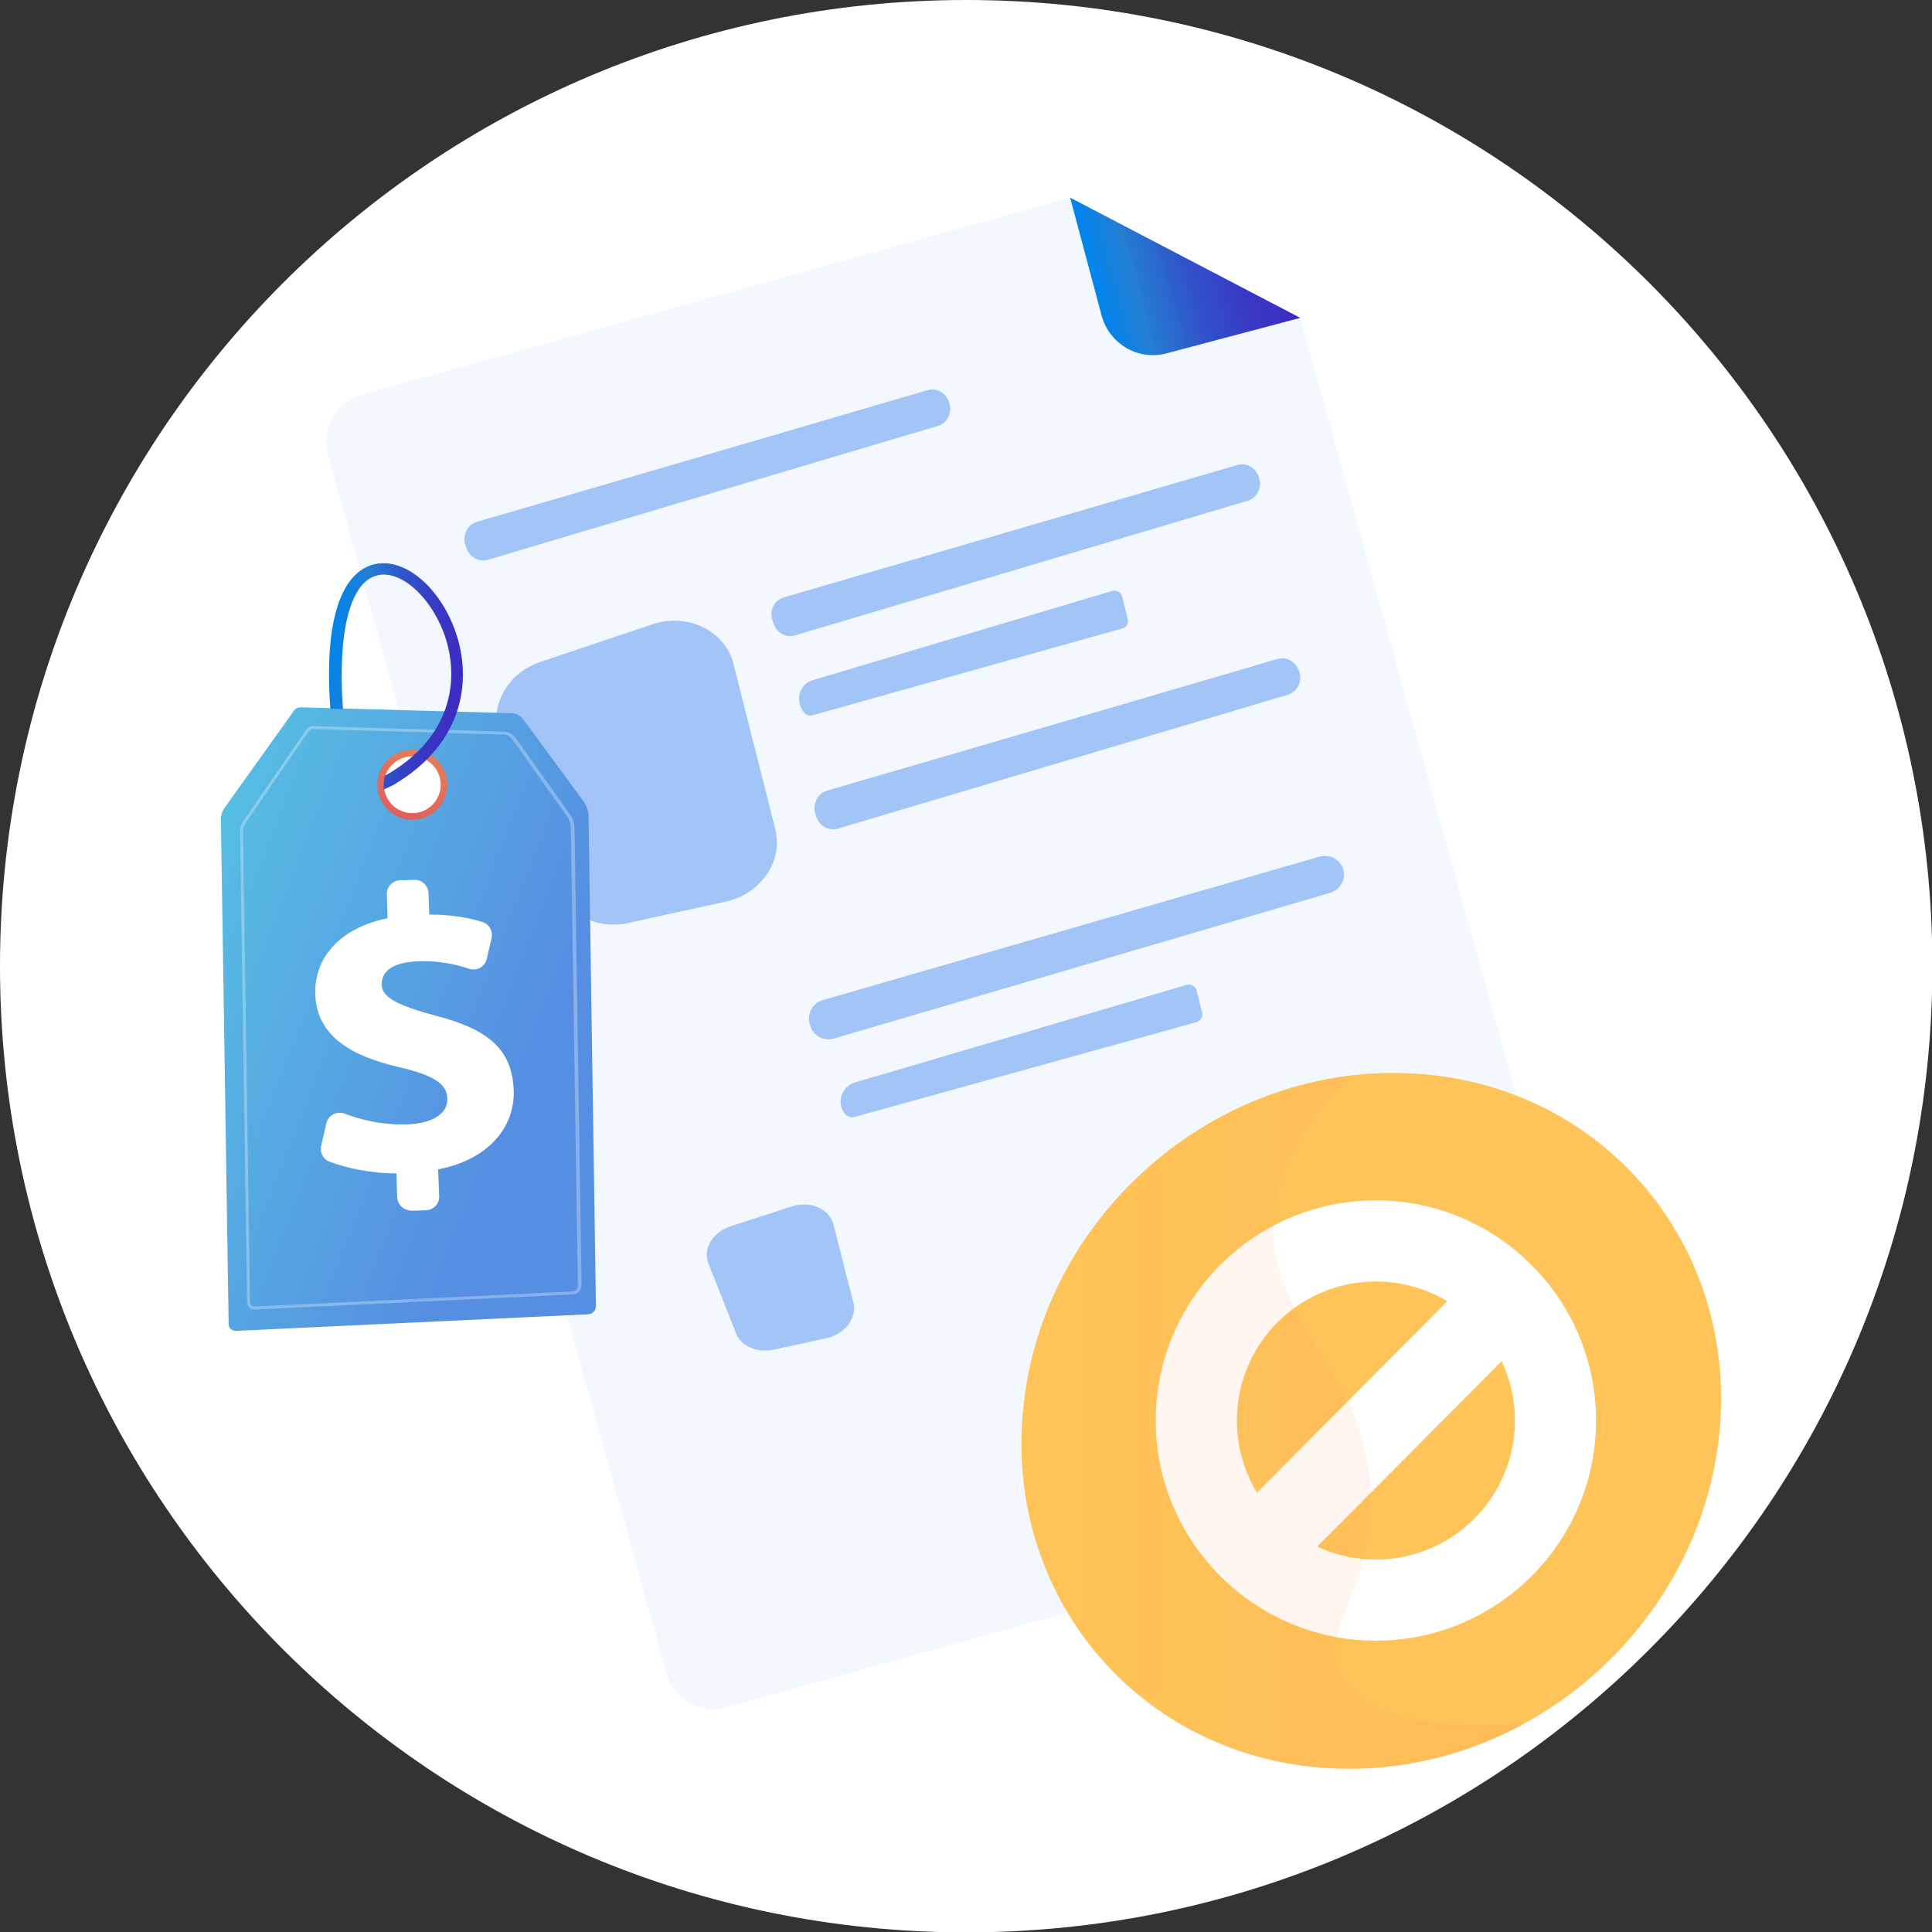 <svg width="100" height="100" viewBox="0 0 100 100" fill="none" xmlns="http://www.w3.org/2000/svg">
<rect x="0" y="0" width="100" height="100" fill="#333333" stroke="none"/>
<g clip-path="url(#clip0_3455_7895)">
<path d="M50.01 100.019C77.629 100.019 100.019 77.629 100.019 50.01C100.019 22.39 77.629 0 50.01 0C22.39 0 0 22.39 0 50.01C0 77.629 22.39 100.019 50.01 100.019Z" fill="white"/>
<path d="M67.303 16.453L83.05 73.125C83.432 74.461 82.63 75.854 81.294 76.236L37.603 88.376C36.267 88.757 34.873 87.956 34.491 86.62L16.969 23.535C16.587 22.199 17.389 20.805 18.725 20.424L55.373 10.231L67.303 16.453Z" fill="#F3F8FF"/>
<path d="M55.392 10.231L67.303 16.453L60.393 18.286C58.923 18.687 57.416 17.809 57.015 16.32L55.392 10.231Z" fill="url(#paint0_linear_3455_7895)"/>
<path opacity="0.78" d="M36.667 65.394L38.099 69.021C38.366 69.689 39.187 70.032 40.046 69.861L42.756 69.269C43.73 69.059 44.379 68.219 44.169 67.417L43.138 63.371C42.928 62.55 41.916 62.13 40.943 62.455L37.832 63.466C36.896 63.772 36.362 64.631 36.667 65.394Z" fill="#8CB6F5"/>
<path opacity="0.78" d="M45.829 61.939C50.258 60.66 67.246 55.755 71.54 54.514C72.075 54.361 72.647 54.667 72.781 55.201C72.915 55.698 72.609 56.232 72.094 56.385L46.421 63.924C45.925 64.077 45.409 63.829 45.218 63.371L45.18 63.256C44.951 62.703 45.257 62.111 45.829 61.939Z" fill="#F3F8FF"/>
<path opacity="0.78" d="M47.051 67.895C47.146 67.99 47.299 68.047 47.452 68.009L64.344 63.294C64.554 63.237 64.688 63.008 64.631 62.798L64.344 61.653C64.287 61.424 64.058 61.29 63.829 61.367L47.471 66.196C46.727 66.425 46.497 67.36 47.051 67.895Z" fill="#F3F8FF"/>
<path opacity="0.78" d="M33.422 55.201L34.854 58.809C35.121 59.477 35.942 59.821 36.801 59.63L39.511 59.038C40.485 58.828 41.134 57.988 40.924 57.206L39.893 53.178C39.683 52.376 38.672 51.956 37.698 52.262L34.587 53.273C33.651 53.579 33.136 54.457 33.422 55.201Z" fill="#F3F8FF"/>
<path opacity="0.78" d="M42.584 51.766C47.013 50.487 64.001 45.581 68.296 44.34C68.83 44.188 69.403 44.493 69.536 45.028C69.67 45.524 69.364 46.058 68.849 46.211L43.176 53.751C42.68 53.903 42.164 53.655 41.974 53.197L41.935 53.083C41.725 52.529 42.031 51.918 42.584 51.766Z" fill="#8CB6F5"/>
<path opacity="0.78" d="M43.806 57.721C43.921 57.816 44.073 57.855 44.226 57.816L61.92 52.911C62.149 52.854 62.283 52.624 62.226 52.415L61.939 51.269C61.882 51.04 61.634 50.907 61.405 50.983L44.264 56.022C43.501 56.251 43.252 57.187 43.806 57.721Z" fill="#8CB6F5"/>
<path opacity="0.78" d="M42.794 40.924C46.822 39.76 62.226 35.255 66.12 34.109C66.616 33.957 67.131 34.281 67.265 34.816C67.398 35.312 67.131 35.827 66.654 35.961L43.367 42.89C42.928 43.023 42.432 42.775 42.26 42.298L42.222 42.184C42.031 41.668 42.298 41.077 42.794 40.924Z" fill="#8CB6F5"/>
<path opacity="0.78" d="M42.794 47.204C42.909 47.299 43.062 47.356 43.195 47.299L60.45 42.508C60.66 42.451 60.794 42.222 60.737 42.012L60.45 40.867C60.393 40.638 60.164 40.504 59.935 40.58L43.233 45.505C42.489 45.715 42.241 46.65 42.794 47.204Z" fill="#F3F8FF"/>
<path opacity="0.78" d="M40.561 30.922C44.608 29.738 60.126 25.215 64.039 24.07C64.535 23.917 65.051 24.241 65.184 24.776C65.318 25.272 65.051 25.787 64.573 25.921L41.153 32.888C40.695 33.022 40.218 32.773 40.046 32.296L40.008 32.182C39.779 31.666 40.046 31.075 40.561 30.922Z" fill="#8CB6F5"/>
<path opacity="0.78" d="M41.649 36.915C41.745 37.03 41.897 37.068 42.031 37.03L58.103 32.525C58.313 32.468 58.427 32.258 58.37 32.029L58.084 30.884C58.026 30.655 57.797 30.521 57.587 30.578L42.031 35.217C41.325 35.446 41.134 36.362 41.649 36.915Z" fill="#8CB6F5"/>
<path opacity="0.78" d="M25.864 38.233L28.784 45.925C29.319 47.337 30.903 48.12 32.506 47.776L37.564 46.669C39.397 46.268 40.561 44.55 40.122 42.89L37.965 34.358C37.526 32.64 35.598 31.704 33.766 32.315L27.963 34.262C26.207 34.854 25.272 36.648 25.864 38.233Z" fill="#8CB6F5"/>
<path opacity="0.78" d="M24.68 27.009C28.708 25.845 44.111 21.34 48.005 20.195C48.502 20.042 49.017 20.366 49.151 20.901C49.284 21.397 49.017 21.913 48.54 22.046L25.253 28.975C24.814 29.109 24.318 28.86 24.146 28.383L24.108 28.269C23.898 27.753 24.165 27.162 24.68 27.009Z" fill="#8CB6F5"/>
<path d="M72.781 75.453C69.861 76.236 66.864 74.499 66.081 71.579C65.299 68.658 67.036 65.661 69.956 64.879C72.876 64.096 75.873 65.833 76.656 68.754C77.438 71.674 75.701 74.671 72.781 75.453ZM70.357 66.349C68.257 66.902 66.998 69.078 67.57 71.178C68.124 73.277 70.3 74.537 72.399 73.965C74.499 73.411 75.759 71.235 75.186 69.135C74.614 67.055 72.457 65.795 70.357 66.349Z" fill="#8CB6F5"/>
<path d="M89.005 74.06C88.089 83.966 79.309 91.811 69.364 91.544C59.382 91.296 52.014 82.993 52.949 73.029C53.865 63.046 62.722 55.221 72.705 55.545C82.63 55.85 89.922 64.134 89.005 74.06Z" fill="#FFC459"/>
<path d="M71.216 84.921C64.936 84.921 59.821 79.805 59.821 73.525C59.821 67.246 64.936 62.13 71.216 62.13C77.496 62.13 82.611 67.246 82.611 73.525C82.611 79.824 77.496 84.921 71.216 84.921ZM71.216 66.329C67.246 66.329 64.02 69.555 64.02 73.525C64.02 77.496 67.246 80.722 71.216 80.722C75.186 80.722 78.412 77.496 78.412 73.525C78.412 69.555 75.186 66.329 71.216 66.329Z" fill="white"/>
<path d="M65.948 81.409C65.413 81.409 64.879 81.199 64.478 80.798C63.657 79.977 63.657 78.66 64.478 77.839L75.854 66.406C76.675 65.585 77.992 65.585 78.813 66.406C79.633 67.227 79.633 68.544 78.813 69.364L67.436 80.798C67.017 81.199 66.482 81.409 65.948 81.409Z" fill="white"/>
<g opacity="0.3">
<path opacity="0.3" d="M69.498 86.772C68.2 84.463 70.834 82.554 70.949 77.954C71.12 70.949 65.184 68.41 65.967 62.512C66.196 60.87 66.998 58.408 70.071 55.66C61.214 56.652 53.789 63.963 52.949 73.048C52.033 83.031 59.401 91.315 69.364 91.563C72.762 91.659 76.026 90.8 78.889 89.235C75.167 89.464 70.872 89.216 69.498 86.772Z" fill="url(#paint1_linear_3455_7895)"/>
</g>
<path d="M26.474 36.915L15.537 36.61C15.423 36.61 15.308 36.667 15.232 36.763L11.605 41.84C11.491 42.012 11.434 42.203 11.434 42.413L11.834 68.544C11.834 68.734 12.006 68.887 12.197 68.887L30.445 68.028C30.674 68.009 30.846 67.818 30.846 67.608L30.464 42.241C30.464 41.974 30.368 41.725 30.216 41.496L27.104 37.259C26.952 37.049 26.723 36.915 26.474 36.915Z" fill="url(#paint2_linear_3455_7895)"/>
<g opacity="0.54">
<path opacity="0.54" d="M13.132 67.78C13.056 67.761 12.98 67.742 12.922 67.685C12.846 67.608 12.789 67.513 12.789 67.398L12.426 43.062C12.426 42.852 12.483 42.661 12.598 42.489L15.862 37.755C15.938 37.641 16.072 37.584 16.205 37.584L26.055 37.87C26.303 37.87 26.551 38.003 26.704 38.213L29.509 42.164C29.662 42.374 29.738 42.623 29.738 42.89L30.101 66.52C30.101 66.768 29.91 66.978 29.662 66.998L13.228 67.78C13.19 67.78 13.17 67.78 13.132 67.78ZM26.035 37.946V38.023L16.186 37.736C16.11 37.736 16.034 37.774 15.976 37.851L12.731 42.565C12.636 42.699 12.579 42.871 12.579 43.062L12.941 67.398C12.941 67.475 12.98 67.532 13.018 67.57C13.056 67.608 13.132 67.627 13.19 67.627L29.624 66.845C29.796 66.845 29.91 66.692 29.91 66.52L29.548 42.89C29.548 42.661 29.471 42.432 29.338 42.241L26.532 38.29C26.417 38.118 26.226 38.003 26.016 38.003L26.035 37.946Z" fill="white"/>
</g>
<path d="M20.557 61.958L20.519 60.737C19.24 60.737 17.962 60.469 17.045 60.126C16.721 59.992 16.549 59.649 16.625 59.305L16.892 58.141C16.988 57.721 17.446 57.492 17.847 57.645C18.744 57.988 19.87 58.236 21.054 58.198C22.294 58.16 23.192 57.702 23.153 56.843C23.134 56.079 22.39 55.64 20.672 55.239C18.21 54.667 16.415 53.655 16.32 51.498C16.244 49.551 17.618 48.024 20.061 47.528L20.023 46.306C20.004 45.906 20.309 45.581 20.71 45.562L21.435 45.543C21.836 45.524 22.161 45.829 22.18 46.23L22.218 47.337C23.401 47.337 24.279 47.509 24.967 47.719C25.329 47.834 25.52 48.196 25.444 48.559L25.196 49.628C25.1 50.048 24.68 50.277 24.279 50.143C23.65 49.933 22.733 49.704 21.588 49.761C20.118 49.819 19.737 50.429 19.756 50.983C19.775 51.651 20.672 52.071 22.6 52.586C25.348 53.293 26.513 54.381 26.589 56.423C26.665 58.275 25.348 60.011 22.676 60.527L22.733 61.901C22.752 62.302 22.447 62.626 22.046 62.645L21.321 62.665C20.901 62.665 20.576 62.359 20.557 61.958Z" fill="white"/>
<path d="M21.34 42.432C22.341 42.432 23.153 41.62 23.153 40.618C23.153 39.617 22.341 38.805 21.34 38.805C20.338 38.805 19.527 39.617 19.527 40.618C19.527 41.62 20.338 42.432 21.34 42.432Z" fill="url(#paint3_linear_3455_7895)"/>
<path d="M21.34 42.088C22.152 42.088 22.81 41.43 22.81 40.618C22.81 39.807 22.152 39.149 21.34 39.149C20.528 39.149 19.87 39.807 19.87 40.618C19.87 41.43 20.528 42.088 21.34 42.088Z" fill="white"/>
<path d="M19.87 40.867C19.832 40.638 19.851 40.389 19.927 40.141L20.042 40.084C23.535 38.061 23.821 34.911 22.924 32.64C22.18 30.769 20.691 29.509 19.546 29.777C18.114 30.101 17.465 32.716 17.752 36.706L17.102 36.686V36.725C16.663 30.731 18.343 29.433 19.393 29.204C20.863 28.86 22.619 30.254 23.478 32.43C24.47 34.93 24.165 38.404 20.347 40.638L19.87 40.867Z" fill="url(#paint4_linear_3455_7895)"/>
</g>
<defs>
<linearGradient id="paint0_linear_3455_7895" x1="56.572" y1="14.595" x2="66.141" y2="12.043" gradientUnits="userSpaceOnUse">
<stop stop-color="#0084ED"/>
<stop offset="0.205" stop-color="#237ED3"/>
<stop offset="0.491" stop-color="#3152C9"/>
<stop offset="0.767" stop-color="#3937C3"/>
<stop offset="0.967" stop-color="#3C2DC1"/>
</linearGradient>
<linearGradient id="paint1_linear_3455_7895" x1="52.867" y1="73.594" x2="78.896" y2="73.594" gradientUnits="userSpaceOnUse">
<stop stop-color="#FFC444"/>
<stop offset="0.996" stop-color="#F36F56"/>
</linearGradient>
<linearGradient id="paint2_linear_3455_7895" x1="8.866" y1="48.799" x2="34.341" y2="58.758" gradientUnits="userSpaceOnUse">
<stop stop-color="#56BDE2"/>
<stop offset="0.709" stop-color="#568FE2"/>
</linearGradient>
<linearGradient id="paint3_linear_3455_7895" x1="27.533" y1="25.277" x2="19.067" y2="46.239" gradientUnits="userSpaceOnUse">
<stop stop-color="#FDF53F"/>
<stop offset="1" stop-color="#D93C65"/>
</linearGradient>
<linearGradient id="paint4_linear_3455_7895" x1="16.929" y1="34.597" x2="23.942" y2="35.502" gradientUnits="userSpaceOnUse">
<stop stop-color="#0084ED"/>
<stop offset="0.205" stop-color="#237ED3"/>
<stop offset="0.491" stop-color="#3152C9"/>
<stop offset="0.767" stop-color="#3937C3"/>
<stop offset="0.967" stop-color="#3C2DC1"/>
</linearGradient>
<clipPath id="clip0_3455_7895">
<rect width="100" height="100" fill="white"/>
</clipPath>
</defs>
</svg>
